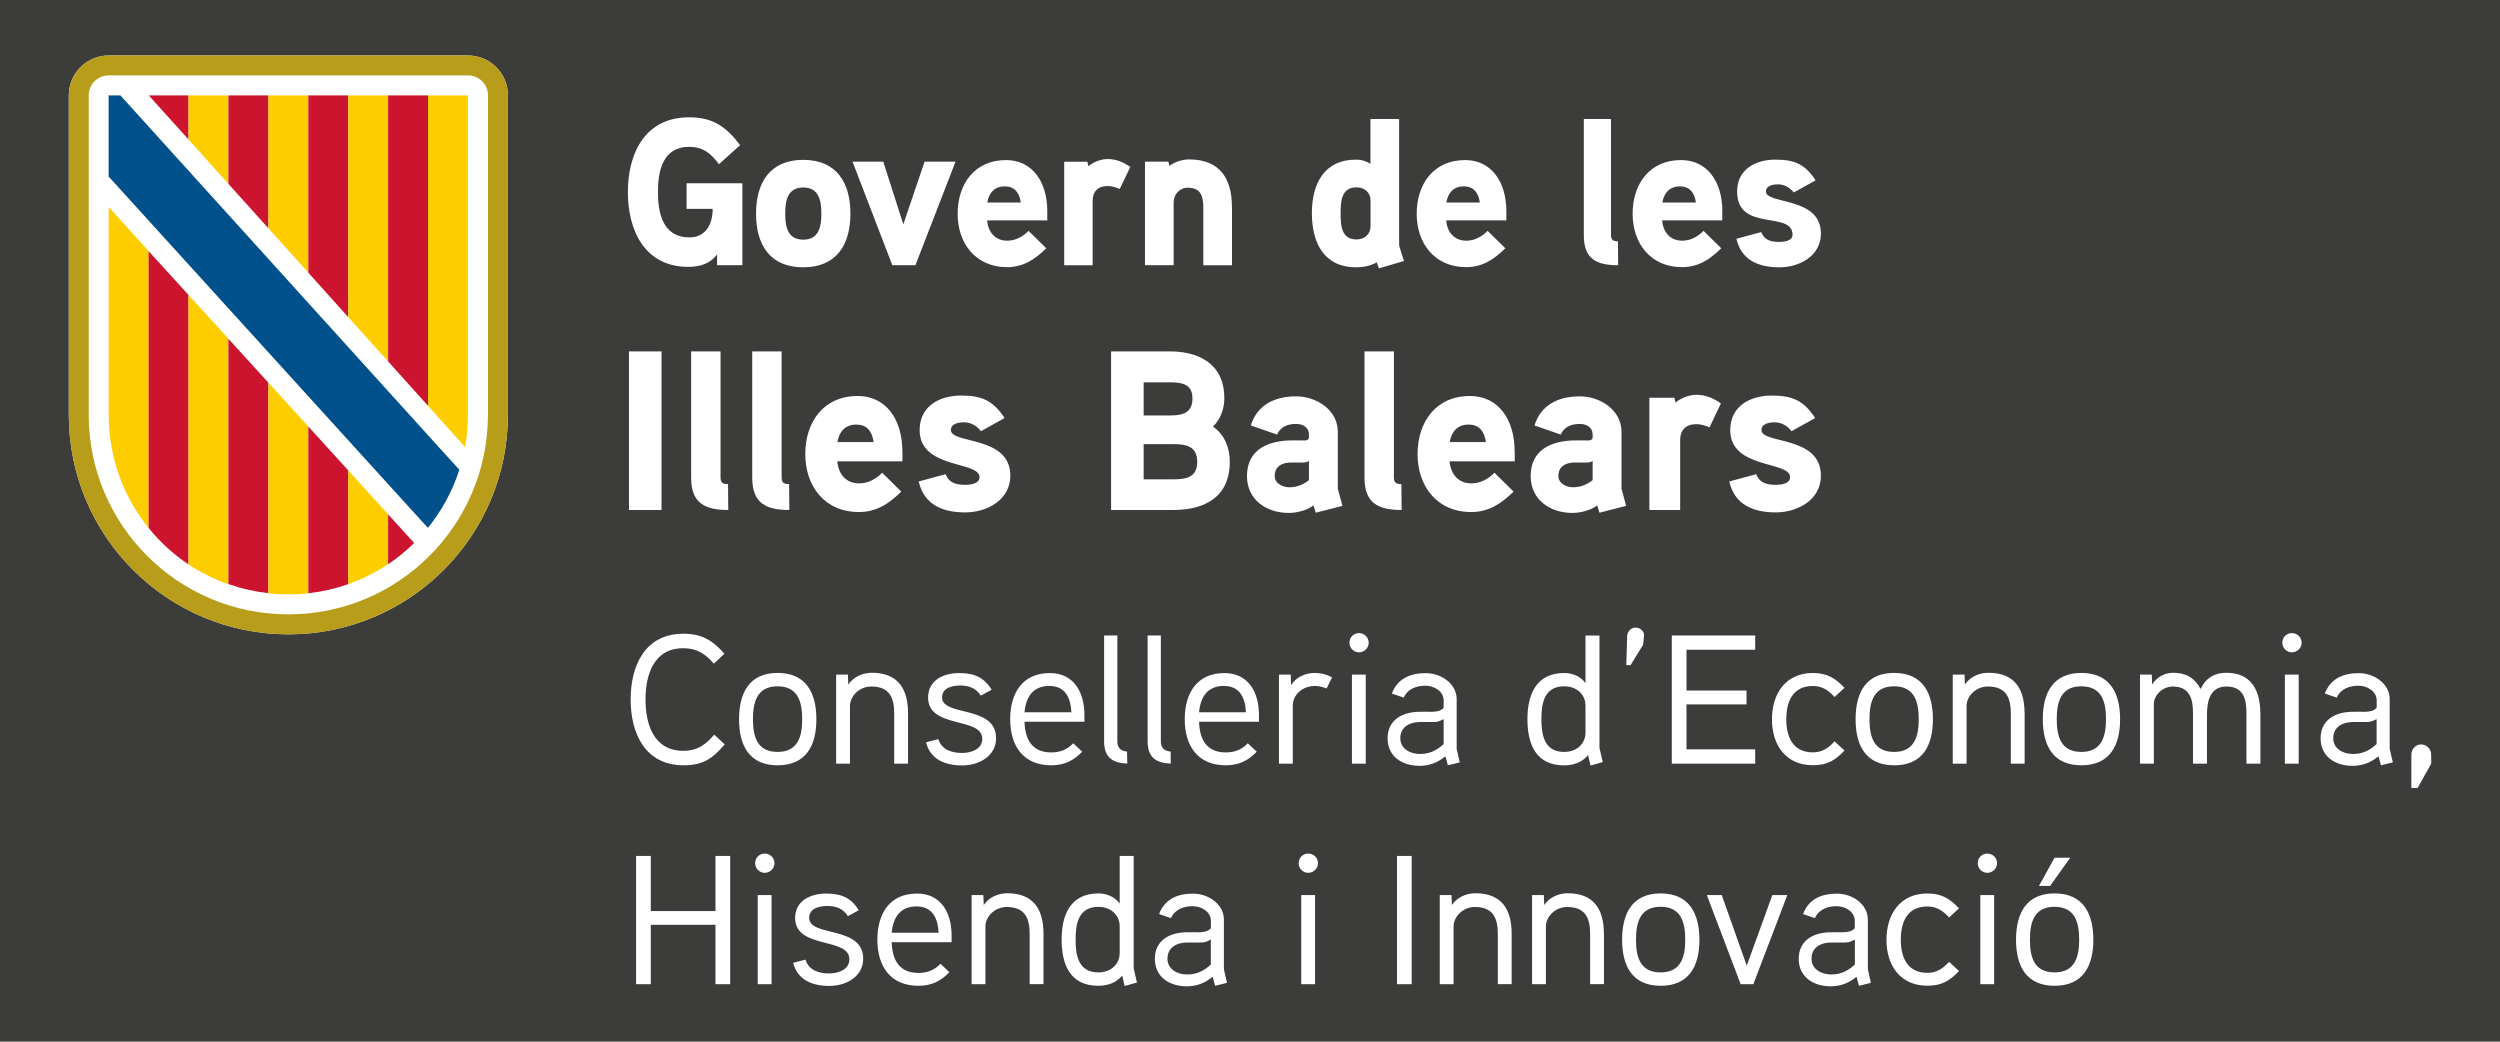<?xml version="1.0" encoding="utf-8"?>
<!-- Generator: Adobe Illustrator 28.2.0, SVG Export Plug-In . SVG Version: 6.00 Build 0)  -->
<svg version="1.1" id="Capa_1" xmlns="http://www.w3.org/2000/svg" xmlns:xlink="http://www.w3.org/1999/xlink" x="0px" y="0px"
	 viewBox="0 0 340.16 141.73" style="enable-background:new 0 0 340.16 141.73;" xml:space="preserve">
<style type="text/css">
	.st0{fill:#B89D1B;}
	.st1{fill:#CC142E;}
	.st2{fill:#FECD00;}
	.st3{fill:#FFFFFF;}
	.st4{fill:#00508B;}
	.st5{fill:#3C3C3B;}
</style>
<rect y="0" class="st5" width="340.16" height="141.73"/>
<polygon class="st3" points="47.38,60 47.45,59.96 47.38,59.88 "/>
<g>
	<g>
		<path class="st3" d="M63.68,7.55H14.79c-3,0-5.43,2.43-5.43,5.43v43.45c0,16.5,13.38,29.88,29.88,29.88
			c16.5,0,29.87-13.38,29.87-29.88V12.98C69.11,9.98,66.68,7.55,63.68,7.55"/>
		<path class="st0" d="M63.68,7.55H14.79c-3,0-5.43,2.43-5.43,5.43v43.45c0,16.5,13.37,29.88,29.87,29.88
			c16.5,0,29.88-13.38,29.88-29.88V12.98C69.11,9.98,66.68,7.55,63.68,7.55 M66.39,56.43c0,15-12.16,27.16-27.16,27.16
			c-15,0-27.16-12.16-27.16-27.16V12.98c0-1.5,1.21-2.72,2.72-2.72h48.89c1.5,0,2.72,1.21,2.72,2.72V56.43z"/>
		<polygon class="st1" points="25.65,12.98 20.24,12.98 25.65,18.98 		"/>
		<polygon class="st2" points="25.65,18.41 25.65,12.98 31.08,12.98 31.08,25.02 25.65,18.98 		"/>
		<polygon class="st1" points="31.08,12.98 36.52,12.98 36.52,31.06 31.08,25.02 		"/>
		<polygon class="st2" points="36.52,12.98 41.95,12.98 41.95,37.1 36.52,31.06 		"/>
		<polygon class="st1" points="41.95,12.98 47.38,12.98 47.38,43.15 41.95,37.1 		"/>
		<polygon class="st2" points="47.38,41.49 47.38,12.98 52.81,12.98 52.81,45.57 52.81,49.18 47.38,43.15 		"/>
		<polygon class="st1" points="52.81,12.98 58.24,12.98 58.24,55.22 52.81,49.18 		"/>
		<path class="st2" d="M58.24,55.22V12.98h5.43v43.46c0,1.5-0.13,2.96-0.39,4.39L58.24,55.22z"/>
		<path class="st2" d="M14.79,56.47c0,5.82,2.03,11.17,5.43,15.37V34.17l-5.43-6.01V56.47z"/>
		<path class="st1" d="M20.22,34.17v37.67c1.55,1.91,3.38,3.59,5.43,4.96V40.13L20.22,34.17z"/>
		<path class="st2" d="M25.65,40.13v36.66c1.68,1.12,3.5,2.04,5.43,2.72V46.09L25.65,40.13z"/>
		<path class="st1" d="M31.08,79.47c1.73,0.61,3.55,1.03,5.43,1.24V52.06l-5.43-5.96V79.47z"/>
		<path class="st2" d="M36.52,76.8v3.93c0.89,0.1,1.8,0.15,2.71,0.15c0.92,0,1.82-0.05,2.72-0.15v-22.7l-5.43-5.97V76.8z"/>
		<path class="st1" d="M47.38,64l-5.43-5.97v22.69c1.88-0.21,3.7-0.63,5.43-1.24V64z"/>
		<path class="st2" d="M47.38,79.48c1.93-0.68,3.76-1.6,5.43-2.73v-6.77L47.38,64V79.48z"/>
		<path class="st1" d="M52.81,69.98v6.79c1.27-0.85,2.46-1.82,3.54-2.89L52.81,69.98z"/>
		<path class="st4" d="M58.24,71.8c1.87-2.32,3.33-4.98,4.26-7.89l-2.87-3.15L16.38,12.98l-1.6,0v11.04c0,0,42.34,46.61,42.35,46.61
			l1.08,1.18L58.24,71.8z"/>
	</g>
	<g>
		<path class="st3" d="M93.42,24.94v3.48h3.55c0,2.02-0.89,3.88-3.18,3.88c-3.58,0-4.27-3.28-4.27-6.16c0-2.88,0.66-6.16,4.24-6.16
			c1.92,0,2.98,0.91,4.07,2.36l2.87-2.59c-1.89-2.51-3.7-3.79-6.93-3.79c-5.99,0-8.34,4.87-8.34,10.18c0,5.21,2.29,10.17,8.22,10.17
			c1.57,0,2.92-0.4,3.92-1.68v1.45h3.44V24.94H93.42z M115.71,29.07c0-4.19-1.86-7.32-6.42-7.32c-4.55,0-6.42,3.14-6.42,7.32
			c0,4.19,1.86,7.3,6.42,7.3C113.85,36.37,115.71,33.26,115.71,29.07 M111.76,29.07c0,1.77-0.34,3.54-2.46,3.54
			c-2.15,0-2.46-1.77-2.46-3.54c0-1.77,0.31-3.56,2.46-3.56C111.42,25.51,111.76,27.3,111.76,29.07 M125.8,22l-2.89,8.52L120.18,22
			H116l5.41,14.08h3.15L130.01,22H125.8z M142.5,28.76c0-4.13-2.12-6.98-5.61-6.98c-4.3,0-6.59,3.28-6.59,7.3
			c0,4.05,2.46,7.27,6.73,7.27c2.15,0,3.75-1,5.33-2.57l-2.41-2.37c-0.69,0.71-1.69,1.34-2.89,1.34c-1.69,0-2.61-1.2-2.75-2.76h8.19
			V28.76z M134.33,27.56c0.23-1.31,0.97-2.2,2.38-2.2s2.01,0.94,2.18,2.2H134.33z M153.79,22.72c-1-0.71-1.98-1.08-3.09-1.08
			c-1.49,0-2.61,0.97-2.61,0.97l-0.14-0.6h-3.15v14.08h3.87v-8.81c0-1.2,0.72-1.97,2.03-1.97c0.54,0,1.12,0.17,1.66,0.4
			L153.79,22.72z M167.62,28.16c0-3.9-1.66-6.47-5.84-6.47c-0.92,0-2.03,0.37-2.66,0.88L158.97,22h-3.18v14.08h3.9v-8.52
			c0-1.11,0.8-2.02,1.92-2.02c1.78,0,2.12,1.17,2.12,2.71v7.84h3.9V28.16z M191.03,35.51c-0.06-0.2-0.66-2.02-0.66-2.11V16.19h-3.9
			v6.1c-0.63-0.4-1.26-0.57-1.95-0.57c-4.41,0-6.02,3.36-6.02,7.3c0,3.93,1.58,7.35,6.02,7.35c0.97,0,1.98-0.2,2.81-0.68l0.29,0.83
			L191.03,35.51z M186.48,30.78c0,1.11-0.83,1.8-1.92,1.8c-2.09,0-2.15-1.99-2.15-3.53c0-1.57,0.06-3.56,2.15-3.56
			c1.09,0,1.92,0.68,1.92,1.8V30.78z M204.96,28.76c0-4.13-2.12-6.98-5.61-6.98c-4.3,0-6.59,3.28-6.59,7.3
			c0,4.05,2.46,7.27,6.73,7.27c2.15,0,3.75-1,5.33-2.57l-2.41-2.37c-0.69,0.71-1.69,1.34-2.89,1.34c-1.69,0-2.61-1.2-2.75-2.76h8.19
			V28.76z M196.79,27.56c0.23-1.31,0.97-2.2,2.38-2.2c1.4,0,2.01,0.94,2.18,2.2H196.79z M220.15,32.83c-0.66,0-0.95-0.17-0.95-0.86
			V16.19h-3.7v15.85c0,3.19,1.72,4.05,4.67,4.05L220.15,32.83z M234.35,28.76c0-4.13-2.12-6.98-5.62-6.98c-4.3,0-6.59,3.28-6.59,7.3
			c0,4.05,2.46,7.27,6.73,7.27c2.15,0,3.75-1,5.33-2.57l-2.41-2.37c-0.69,0.71-1.69,1.34-2.89,1.34c-1.69,0-2.61-1.2-2.75-2.76h8.19
			V28.76z M226.19,27.56c0.23-1.31,0.97-2.2,2.38-2.2c1.4,0,2.01,0.94,2.18,2.2H226.19z M247.76,31.78c0-5.07-7.48-3.93-7.48-5.73
			c0-0.83,1.06-0.97,1.66-0.97c0.83,0,1.63,0.46,2.12,1.11l2.98-1.65c-1.43-2.17-2.81-2.82-5.47-2.82c-2.72,0-5.21,1.34-5.21,4.33
			c0,5.61,7.54,2.54,7.54,5.9c0,0.85-1.2,0.97-1.83,0.97c-1.46,0-2.09-0.48-2.43-1.34l-3.38,0.91c0.69,2.93,3.01,3.88,5.87,3.88
			C244.84,36.37,247.76,34.83,247.76,31.78"/>
		<path class="st3" d="M90.01,47.81h-4.43v21.58h4.43V47.81z M99.06,65.87c-0.71,0-1.02-0.18-1.02-0.93V47.81h-4V65
			c0,3.46,1.86,4.39,5.05,4.39L99.06,65.87z M107.37,65.87c-0.71,0-1.02-0.18-1.02-0.93V47.81h-4V65c0,3.46,1.86,4.39,5.05,4.39
			L107.37,65.87z M122.78,61.45c0-4.48-2.29-7.57-6.08-7.57c-4.65,0-7.13,3.55-7.13,7.91c0,4.39,2.67,7.88,7.29,7.88
			c2.33,0,4.06-1.08,5.77-2.78l-2.6-2.57c-0.74,0.77-1.83,1.45-3.13,1.45c-1.83,0-2.82-1.3-2.98-3h8.87V61.45z M113.94,60.15
			c0.25-1.42,1.05-2.38,2.57-2.38c1.52,0,2.17,1.02,2.36,2.38H113.94z M137.47,64.72c0-5.5-8.09-4.27-8.09-6.21
			c0-0.9,1.15-1.05,1.8-1.05c0.9,0,1.77,0.49,2.29,1.21l3.22-1.79c-1.55-2.35-3.04-3.06-5.92-3.06c-2.95,0-5.64,1.45-5.64,4.7
			c0,5.35,8.15,4.17,8.15,6.4c0,0.93-1.3,1.05-1.99,1.05c-1.58,0-2.26-0.52-2.63-1.45l-3.66,0.99c0.74,3.18,3.25,4.21,6.36,4.21
			C134.31,69.7,137.47,68.03,137.47,64.72 M167.33,62.81c0-1.85-0.71-3.71-2.29-4.76c1.02-0.99,1.55-2.44,1.55-3.87
			c0-4.57-3.32-6.37-7.47-6.37h-7.94v21.58h8.43C163.99,69.39,167.33,67.6,167.33,62.81 M162.25,54.21c0,2.01-1.39,2.32-3.07,2.32
			h-3.57v-4.51h3.57C160.82,52.02,162.25,52.26,162.25,54.21 M162.9,62.84c0,2.13-1.52,2.38-3.29,2.38h-4v-4.79h4
			C161.38,60.43,162.9,60.7,162.9,62.84 M182.03,66.51v-7.76c0-2.97-2.91-4.82-5.67-4.82c-2.95,0-5.3,1.17-6.17,3.96l3.57,1.24
			c0.46-1.05,1.43-1.45,2.6-1.45c0.96,0,1.74,0.52,1.74,1.42v0.43c0,0.18-0.12,0.37-0.53,0.4c0,0-1.3-0.03-2.32,0
			c-3.88,0.22-5.58,2.07-5.58,4.85c0,3.25,2.67,5.01,5.67,5.01c1.11,0,2.48-0.34,3.38-1.02l0.31,0.99l3.63-0.93L182.03,66.51z
			 M178.09,65.34c-0.78,0.62-1.67,0.96-2.67,0.96c-0.84,0-1.98-0.49-1.98-1.52c0-1.33,0.99-1.82,2.14-1.85h1.74
			c0.31,0,0.56-0.06,0.78-0.22V65.34z M190.68,65.87c-0.71,0-1.02-0.18-1.02-0.93V47.81h-4V65c0,3.46,1.86,4.39,5.05,4.39
			L190.68,65.87z M206.09,61.45c0-4.48-2.29-7.57-6.08-7.57c-4.65,0-7.13,3.55-7.13,7.91c0,4.39,2.67,7.88,7.29,7.88
			c2.32,0,4.06-1.08,5.77-2.78l-2.6-2.57c-0.74,0.77-1.83,1.45-3.13,1.45c-1.83,0-2.82-1.3-2.98-3h8.87V61.45z M197.25,60.15
			c0.25-1.42,1.05-2.38,2.57-2.38c1.52,0,2.17,1.02,2.36,2.38H197.25z M220.63,66.51v-7.76c0-2.97-2.91-4.82-5.67-4.82
			c-2.95,0-5.3,1.17-6.17,3.96l3.57,1.24c0.46-1.05,1.42-1.45,2.6-1.45c0.96,0,1.74,0.52,1.74,1.42v0.43c0,0.18-0.12,0.37-0.53,0.4
			c0,0-1.3-0.03-2.32,0c-3.88,0.22-5.58,2.07-5.58,4.85c0,3.25,2.67,5.01,5.67,5.01c1.12,0,2.48-0.34,3.38-1.02l0.31,0.99l3.63-0.93
			L220.63,66.51z M216.69,65.34c-0.78,0.62-1.67,0.96-2.67,0.96c-0.84,0-1.98-0.49-1.98-1.52c0-1.33,0.99-1.82,2.14-1.85h1.74
			c0.31,0,0.56-0.06,0.78-0.22V65.34z M234.15,54.89c-1.08-0.77-2.14-1.17-3.35-1.17c-1.61,0-2.82,1.05-2.82,1.05l-0.15-0.65h-3.41
			v15.27h4.19v-9.55c0-1.3,0.77-2.13,2.2-2.13c0.59,0,1.21,0.19,1.8,0.43L234.15,54.89z M247.76,64.72c0-5.5-8.09-4.27-8.09-6.21
			c0-0.9,1.15-1.05,1.8-1.05c0.9,0,1.77,0.49,2.29,1.21l3.22-1.79c-1.55-2.35-3.04-3.06-5.92-3.06c-2.94,0-5.64,1.45-5.64,4.7
			c0,5.35,8.15,4.17,8.15,6.4c0,0.93-1.3,1.05-1.98,1.05c-1.58,0-2.26-0.52-2.64-1.45l-3.66,0.99c0.74,3.18,3.26,4.21,6.36,4.21
			C244.59,69.7,247.76,68.03,247.76,64.72"/>
		<path class="st3" d="M279.55,116.71l-2.12,3.83h1.52l2.73-3.83H279.55z M282.9,127.86c0,2.25-0.53,4.45-3.35,4.45
			c-2.85,0-3.35-2.2-3.35-4.45c0-2.25,0.5-4.48,3.35-4.48C282.4,123.39,282.9,125.61,282.9,127.86 M284.83,127.86
			c0-3.57-1.4-6.3-5.27-6.3s-5.25,2.73-5.25,6.3c0,3.57,1.38,6.27,5.25,6.27S284.83,131.44,284.83,127.86 M271.33,121.79h-1.88
			v12.12h1.88V121.79z M271.73,117.46c0-0.75-0.6-1.32-1.33-1.32s-1.3,0.57-1.3,1.32c0,0.7,0.58,1.3,1.3,1.3
			S271.73,118.16,271.73,117.46 M266.55,123.59c-1.25-1.32-2.38-2.02-4.3-2.02c-3.7,0-5.57,2.8-5.57,6.3c0,3.5,1.88,6.25,5.57,6.25
			c1.93,0,3.03-0.65,4.3-2l-1.35-1.25c-0.8,0.88-1.65,1.5-2.95,1.5c-2.82,0-3.62-2.23-3.62-4.5c0-2.3,0.8-4.53,3.62-4.53
			c1.3,0,2.15,0.62,2.95,1.5L266.55,123.59z M252.38,131.24c-0.97,0.9-1.95,1.35-3.22,1.35c-1.25,0-2.68-0.65-2.68-2.15
			c0-1.55,1.3-2.18,2.6-2.2h1.85c0.5,0,0.77-0.03,1.45-0.4V131.24z M254.15,131.89v-6.75c0-2.15-2.15-3.55-4.2-3.55
			c-2.2,0-3.88,0.8-4.62,2.78l1.62,0.55c0.52-1.2,1.75-1.62,2.95-1.62c1.15,0,2.47,0.72,2.47,2v1c-0.42,0.47-1,0.52-1.55,0.55
			c0,0-1.5-0.02-1.88,0c-2.6,0.08-4.2,1.4-4.2,3.6c0,2.48,1.98,3.75,4.35,3.75c1.27,0,2.4-0.38,3.52-1.3l0.33,1.23l1.62-0.4
			L254.15,131.89z M241.15,121.79l-3.48,9.6l-3.4-9.6h-2.03l4.6,12.12h1.73l4.62-12.12H241.15z M229.3,127.86
			c0,2.25-0.52,4.45-3.35,4.45c-2.85,0-3.35-2.2-3.35-4.45c0-2.25,0.5-4.48,3.35-4.48S229.3,125.61,229.3,127.86 M231.23,127.86
			c0-3.57-1.4-6.3-5.27-6.3s-5.25,2.73-5.25,6.3c0,3.57,1.38,6.27,5.25,6.27S231.23,131.44,231.23,127.86 M218.23,127.04
			c0-3.33-1.38-5.5-4.92-5.5c-1.1,0-2.43,0.45-3.2,1.6l-0.05-1.35h-1.6v12.12h1.88v-7.85c0-1.32,1.25-2.65,2.9-2.65
			c2.5,0,3.12,1.55,3.12,3.67v6.83h1.88V127.04z M205.68,127.04c0-3.33-1.38-5.5-4.93-5.5c-1.1,0-2.42,0.45-3.2,1.6l-0.05-1.35h-1.6
			v12.12h1.88v-7.85c0-1.32,1.25-2.65,2.9-2.65c2.5,0,3.12,1.55,3.12,3.67v6.83h1.88V127.04z M192.08,116.46h-2v17.45h2V116.46z
			 M178.93,121.79h-1.88v12.12h1.88V121.79z M179.33,117.46c0-0.75-0.6-1.32-1.33-1.32s-1.3,0.57-1.3,1.32c0,0.7,0.57,1.3,1.3,1.3
			S179.33,118.16,179.33,117.46 M164.75,131.24c-0.98,0.9-1.95,1.35-3.23,1.35c-1.25,0-2.67-0.65-2.67-2.15c0-1.55,1.3-2.18,2.6-2.2
			h1.85c0.5,0,0.78-0.03,1.45-0.4V131.24z M166.53,131.89v-6.75c0-2.15-2.15-3.55-4.2-3.55c-2.2,0-3.88,0.8-4.62,2.78l1.62,0.55
			c0.52-1.2,1.75-1.62,2.95-1.62c1.15,0,2.48,0.72,2.48,2v1c-0.42,0.47-1,0.52-1.55,0.55c0,0-1.5-0.02-1.88,0
			c-2.6,0.08-4.2,1.4-4.2,3.6c0,2.48,1.98,3.75,4.35,3.75c1.27,0,2.4-0.38,3.52-1.3l0.33,1.23l1.62-0.4L166.53,131.89z
			 M152.35,129.66c0,1.65-1.33,2.65-2.9,2.65c-2.78,0-3.1-2.43-3.1-4.47c0-2.05,0.32-4.45,3.12-4.45c1.57,0,2.88,1.03,2.88,2.65
			V129.66z M154.7,133.69c-0.03-0.07-0.45-1.9-0.45-1.93v-15.3h-1.9v6.48c-0.73-1.02-1.95-1.38-2.88-1.38
			c-3.8,0-5.02,2.88-5.02,6.27c0,3.42,1.15,6.3,5,6.3c1.15,0,2.4-0.35,3.25-1.4l0.32,1.43L154.7,133.69z M141.98,127.04
			c0-3.33-1.38-5.5-4.93-5.5c-1.1,0-2.42,0.45-3.2,1.6l-0.05-1.35h-1.6v12.12h1.88v-7.85c0-1.32,1.25-2.65,2.9-2.65
			c2.5,0,3.12,1.55,3.12,3.67v6.83h1.88V127.04z M121.33,126.91c0.2-2.15,1.2-3.58,3.38-3.58c2.15,0,2.9,1.6,3,3.58H121.33z
			 M129.48,127.31c0-3.27-1.55-5.73-4.7-5.73c-3.77,0-5.4,2.78-5.4,6.28c0,3.6,1.75,6.27,5.6,6.27c1.77,0,3.05-0.65,4.2-1.85
			l-1.22-1.15c-0.73,0.8-1.73,1.25-2.98,1.25c-2.6,0-3.58-1.72-3.65-4.18h8.15V127.31z M117.45,130.44c0-4.55-7.35-2.9-7.35-5.55
			c0-1.38,1.55-1.62,2.47-1.62c1.15,0,2.15,0.35,2.8,1.38l1.48-0.8c-1.05-1.7-2.38-2.27-4.43-2.27c-2.2,0-4.23,1.02-4.23,3.32
			c0,4.3,7.38,2.57,7.38,5.62c0,1.48-1.62,1.93-2.75,1.93c-1.52,0-2.8-0.5-3.22-1.88l-1.68,0.43c0.58,2.32,2.58,3.15,4.93,3.15
			C115.13,134.14,117.45,132.89,117.45,130.44 M104.98,121.79h-1.88v12.12h1.88V121.79z M105.38,117.46c0-0.75-0.6-1.32-1.33-1.32
			s-1.3,0.57-1.3,1.32c0,0.7,0.57,1.3,1.3,1.3S105.38,118.16,105.38,117.46 M99.35,116.46h-2v7.5h-8.8v-7.5h-2v17.45h2v-8.08h8.8
			v8.08h2V116.46z"/>
		<path class="st3" d="M330.8,102.69c0-0.77-0.6-1.4-1.4-1.4c-0.7,0-1.3,0.62-1.3,1.4v4.52h0.85l1.85-3.3V102.69z M323.37,101.24
			c-0.98,0.9-1.95,1.35-3.23,1.35c-1.25,0-2.67-0.65-2.67-2.15c0-1.55,1.3-2.17,2.6-2.2h1.85c0.5,0,0.78-0.03,1.45-0.4V101.24z
			 M325.15,101.89v-6.75c0-2.15-2.15-3.55-4.2-3.55c-2.2,0-3.88,0.8-4.62,2.78l1.62,0.55c0.52-1.2,1.75-1.62,2.95-1.62
			c1.15,0,2.48,0.73,2.48,2v1c-0.42,0.48-1,0.52-1.55,0.55c0,0-1.5-0.02-1.88,0c-2.6,0.08-4.2,1.4-4.2,3.6
			c0,2.48,1.97,3.75,4.35,3.75c1.28,0,2.4-0.38,3.53-1.3l0.33,1.23l1.62-0.4L325.15,101.89z M312.77,91.79h-1.88v12.12h1.88V91.79z
			 M313.17,87.46c0-0.75-0.6-1.32-1.33-1.32c-0.72,0-1.3,0.57-1.3,1.32c0,0.7,0.58,1.3,1.3,1.3
			C312.57,88.76,313.17,88.16,313.17,87.46 M307.55,97.04c0-3.15-1.28-5.5-4.62-5.5c-1.53,0-2.75,0.62-3.5,2.2
			c-0.9-1.62-2.12-2.2-3.75-2.2c-0.95,0-2.15,0.45-2.85,1.6l-0.05-1.35h-1.6v12.12h1.88v-8.1c0-1.3,1.28-2.4,2.58-2.4
			c2.35,0,2.75,1.77,2.75,3.62v6.88h1.9v-6.62c0-1.73,0.33-3.88,2.65-3.88c2.35,0,2.72,1.77,2.72,3.62v6.88h1.9V97.04z
			 M286.55,97.86c0,2.25-0.53,4.45-3.35,4.45c-2.85,0-3.35-2.2-3.35-4.45s0.5-4.48,3.35-4.48
			C286.05,93.39,286.55,95.61,286.55,97.86 M288.47,97.86c0-3.58-1.4-6.3-5.27-6.3s-5.25,2.73-5.25,6.3c0,3.57,1.38,6.27,5.25,6.27
			S288.47,101.44,288.47,97.86 M275.47,97.04c0-3.33-1.38-5.5-4.92-5.5c-1.1,0-2.42,0.45-3.2,1.6l-0.05-1.35h-1.6v12.12h1.88v-7.85
			c0-1.32,1.25-2.65,2.9-2.65c2.5,0,3.12,1.55,3.12,3.67v6.83h1.88V97.04z M261.07,97.86c0,2.25-0.53,4.45-3.35,4.45
			c-2.85,0-3.35-2.2-3.35-4.45s0.5-4.48,3.35-4.48S261.07,95.61,261.07,97.86 M263,97.86c0-3.58-1.4-6.3-5.27-6.3
			c-3.88,0-5.25,2.73-5.25,6.3c0,3.57,1.38,6.27,5.25,6.27C261.6,104.14,263,101.44,263,97.86 M250.97,93.59
			c-1.25-1.32-2.38-2.02-4.3-2.02c-3.7,0-5.57,2.8-5.57,6.3s1.88,6.25,5.57,6.25c1.93,0,3.03-0.65,4.3-2l-1.35-1.25
			c-0.8,0.88-1.65,1.5-2.95,1.5c-2.82,0-3.62-2.23-3.62-4.5c0-2.3,0.8-4.53,3.62-4.53c1.3,0,2.15,0.62,2.95,1.5L250.97,93.59z
			 M238.82,101.96h-9.35v-6.12h8.17v-1.88h-8.17v-5.55h9.35v-1.95h-11.35v17.45h11.35V101.96z M223.7,86.51
			c0.05-0.6-0.53-1.12-1.15-1.12s-1.12,0.52-1.15,1.15l-0.12,3.95l0.58,0.02l1.7-2.77L223.7,86.51z M215.73,99.66
			c0,1.65-1.32,2.65-2.9,2.65c-2.77,0-3.1-2.42-3.1-4.48c0-2.05,0.33-4.45,3.12-4.45c1.58,0,2.88,1.02,2.88,2.65V99.66z
			 M218.08,103.69c-0.02-0.07-0.45-1.9-0.45-1.92v-15.3h-1.9v6.48c-0.72-1.02-1.95-1.38-2.88-1.38c-3.8,0-5.02,2.88-5.02,6.27
			c0,3.43,1.15,6.3,5,6.3c1.15,0,2.4-0.35,3.25-1.4l0.33,1.42L218.08,103.69z M196.43,101.24c-0.98,0.9-1.95,1.35-3.23,1.35
			c-1.25,0-2.67-0.65-2.67-2.15c0-1.55,1.3-2.17,2.6-2.2h1.85c0.5,0,0.78-0.03,1.45-0.4V101.24z M198.2,101.89v-6.75
			c0-2.15-2.15-3.55-4.2-3.55c-2.2,0-3.88,0.8-4.62,2.78l1.62,0.55c0.52-1.2,1.75-1.62,2.95-1.62c1.15,0,2.48,0.73,2.48,2v1
			c-0.42,0.48-1,0.52-1.55,0.55c0,0-1.5-0.02-1.88,0c-2.6,0.08-4.2,1.4-4.2,3.6c0,2.48,1.98,3.75,4.35,3.75
			c1.27,0,2.4-0.38,3.52-1.3l0.33,1.23l1.62-0.4L198.2,101.89z M185.83,91.79h-1.88v12.12h1.88V91.79z M186.23,87.46
			c0-0.75-0.6-1.32-1.32-1.32s-1.3,0.57-1.3,1.32c0,0.7,0.58,1.3,1.3,1.3S186.23,88.16,186.23,87.46 M181.25,92.16
			c-0.75-0.4-1.53-0.6-2.35-0.6c-1.25,0-2.6,0.58-3.23,1.68l-0.05-1.45h-1.6v12.12h1.88v-7.9c0-1.52,1.38-2.68,3-2.68
			c0.55,0,1.1,0.15,1.6,0.35L181.25,92.16z M163.15,96.91c0.2-2.15,1.2-3.58,3.38-3.58c2.15,0,2.9,1.6,3,3.58H163.15z M171.3,97.31
			c0-3.27-1.55-5.73-4.7-5.73c-3.77,0-5.4,2.78-5.4,6.28c0,3.6,1.75,6.27,5.6,6.27c1.77,0,3.05-0.65,4.2-1.85l-1.22-1.15
			c-0.73,0.8-1.73,1.25-2.98,1.25c-2.6,0-3.58-1.73-3.65-4.18h8.15V97.31z M159.28,102.26c-1.03-0.08-1.33-0.68-1.33-1.38V86.46
			h-1.8v14.43c0,2.05,1.05,2.95,3.15,3L159.28,102.26z M153.35,102.26c-1.02-0.08-1.32-0.68-1.32-1.38V86.46h-1.8v14.43
			c0,2.05,1.05,2.95,3.15,3L153.35,102.26z M139.4,96.91c0.2-2.15,1.2-3.58,3.38-3.58c2.15,0,2.9,1.6,3,3.58H139.4z M147.55,97.31
			c0-3.27-1.55-5.73-4.7-5.73c-3.77,0-5.4,2.78-5.4,6.28c0,3.6,1.75,6.27,5.6,6.27c1.77,0,3.05-0.65,4.2-1.85l-1.22-1.15
			c-0.73,0.8-1.73,1.25-2.98,1.25c-2.6,0-3.58-1.73-3.65-4.18h8.15V97.31z M135.53,100.44c0-4.55-7.35-2.9-7.35-5.55
			c0-1.38,1.55-1.62,2.47-1.62c1.15,0,2.15,0.35,2.8,1.38l1.48-0.8c-1.05-1.7-2.38-2.27-4.43-2.27c-2.2,0-4.22,1.02-4.22,3.33
			c0,4.3,7.37,2.57,7.37,5.62c0,1.48-1.62,1.92-2.75,1.92c-1.52,0-2.8-0.5-3.22-1.88l-1.68,0.43c0.58,2.32,2.58,3.15,4.93,3.15
			C133.2,104.14,135.53,102.89,135.53,100.44 M123.55,97.04c0-3.33-1.38-5.5-4.93-5.5c-1.1,0-2.42,0.45-3.2,1.6l-0.05-1.35h-1.6
			v12.12h1.88v-7.85c0-1.32,1.25-2.65,2.9-2.65c2.5,0,3.12,1.55,3.12,3.67v6.83h1.88V97.04z M109.15,97.86
			c0,2.25-0.52,4.45-3.35,4.45c-2.85,0-3.35-2.2-3.35-4.45s0.5-4.48,3.35-4.48C108.65,93.39,109.15,95.61,109.15,97.86
			 M111.08,97.86c0-3.58-1.4-6.3-5.27-6.3s-5.25,2.73-5.25,6.3c0,3.57,1.38,6.27,5.25,6.27S111.08,101.44,111.08,97.86 M97.18,99.96
			c-1.15,1.35-2.28,2.2-4.2,2.2c-4.1,0-5.15-3.73-5.15-6.98s1.05-6.98,5.15-6.98c1.9,0,3,0.8,4.15,2.1l1.43-1.35
			c-1.58-1.82-3.08-2.72-5.58-2.72c-5.2,0-7.17,4.3-7.17,8.95s2,8.95,7.2,8.95c2.62,0,3.95-0.9,5.6-2.85L97.18,99.96z"/>
	</g>
</g>
</svg>
